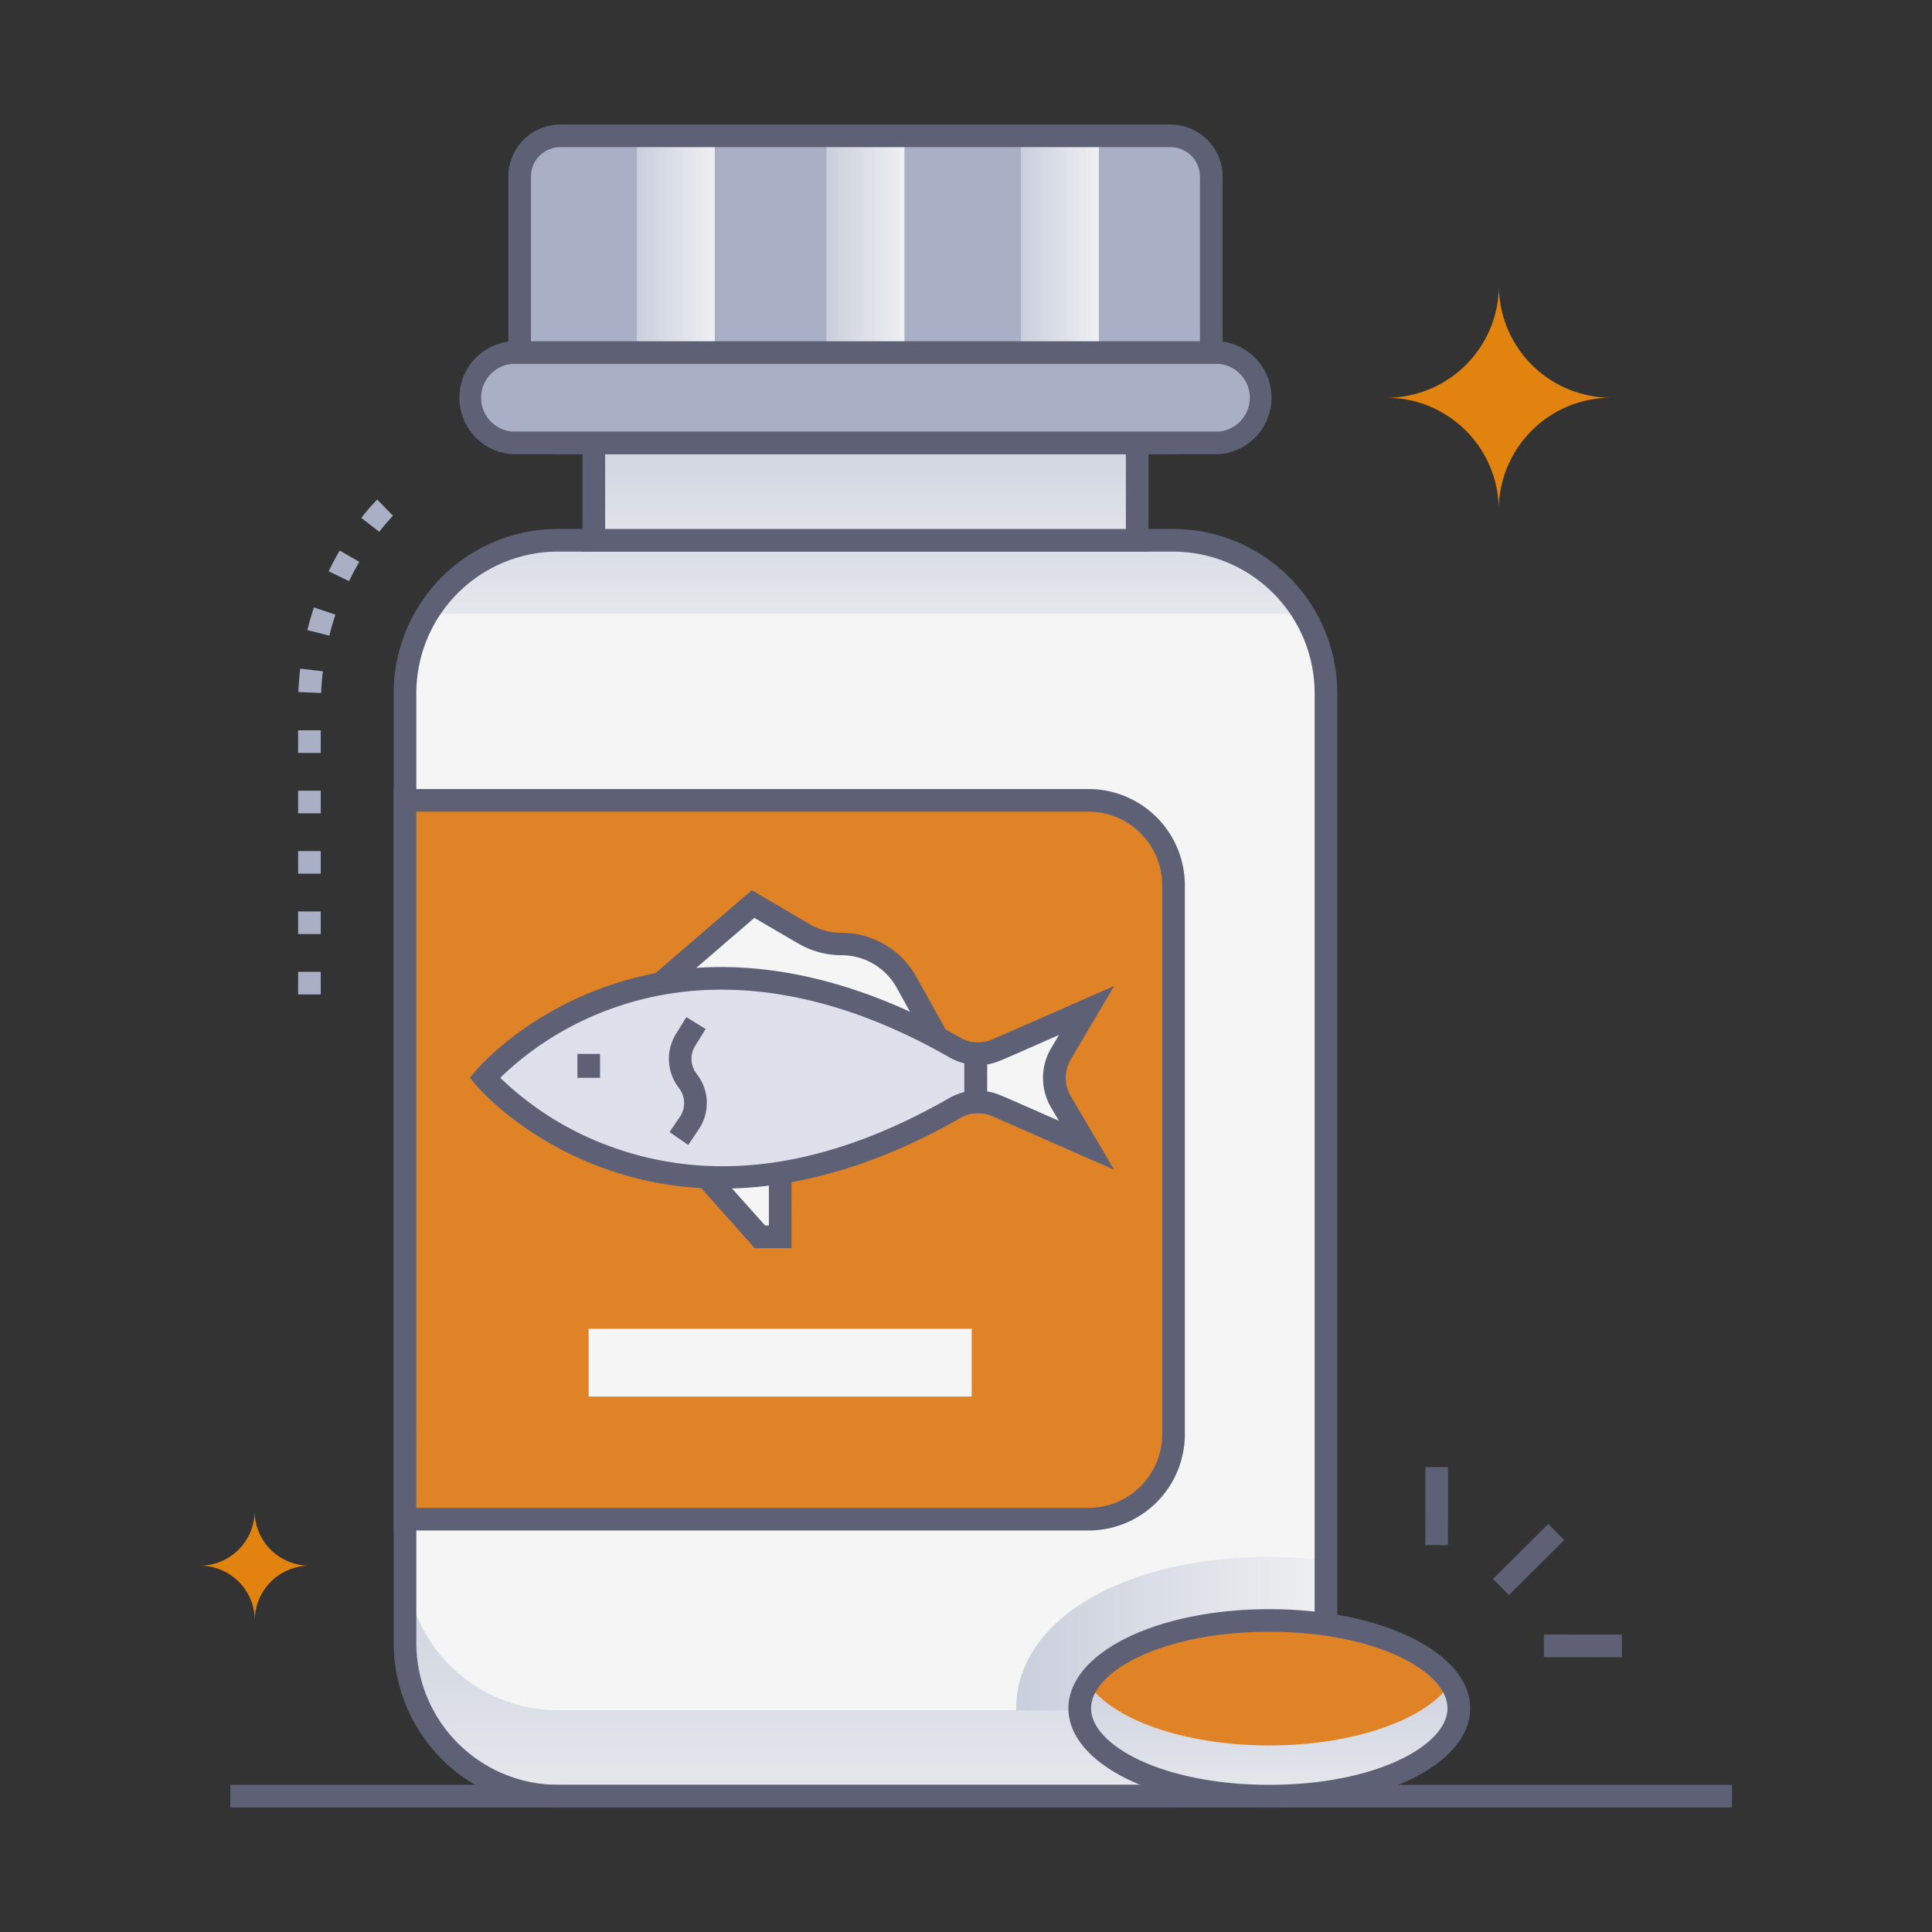 <svg xmlns:xlink="http://www.w3.org/1999/xlink" xmlns="http://www.w3.org/2000/svg" viewBox="0 0 512 512"><rect x="0" y="0" width="512" height="512" fill="#333333" stroke="none"/><linearGradient y2="444.3" y1="444.3" x2="351.39" x1="269.3" gradientUnits="userSpaceOnUse" id="linear-gradient"><stop stop-color="#cacfdd" offset="0"></stop><stop stop-color="#eef0f1" offset="1"></stop></linearGradient><linearGradient y2="498.31" y1="409.04" xlink:href="#linear-gradient" x2="229.36" x1="229.36" id="linear-gradient-2"></linearGradient><linearGradient y2="180.02" y1="115.8" xlink:href="#linear-gradient" x2="229.36" x1="229.36" id="linear-gradient-3"></linearGradient><linearGradient y2="76.68" y1="76.68" xlink:href="#linear-gradient" x2="189.42" x1="168.77" id="linear-gradient-4"></linearGradient><linearGradient y2="76.68" y1="76.68" xlink:href="#linear-gradient" x2="239.68" x1="219.03" id="linear-gradient-5"></linearGradient><linearGradient y2="76.68" y1="76.68" xlink:href="#linear-gradient" x2="291.2" x1="270.55" id="linear-gradient-6"></linearGradient><linearGradient y2="162.61" y1="107.58" xlink:href="#linear-gradient" x2="229.36" x1="229.36" id="linear-gradient-7"></linearGradient><linearGradient y2="486.97" y1="440.21" xlink:href="#linear-gradient" x2="336.38" x1="336.38" id="linear-gradient-8"></linearGradient><g><g data-name="Fish Oil / Omega 3" id="Fish_Oil_Omega_3"><path fill="#f5f5f5" d="m351.39 183.78v251.63a40.58 40.58 0 0 1 -40.59 40.59h-162.88a40.58 40.58 0 0 1 -40.59-40.58v-251.64a40.59 40.59 0 0 1 40.59-40.6h162.88a40.61 40.61 0 0 1 40.59 40.6z"></path><path fill="url(#linear-gradient)" d="m351.39 413.48v21.93a40.58 40.58 0 0 1 -40.59 40.59h-30.1c-7.27-6.42-11.4-14.38-11.4-23.27 0-23.25 28.21-40.12 67.08-40.12a124.79 124.79 0 0 1 15.01.87z"></path><path fill="url(#linear-gradient-2)" d="m351.39 412.63v22.78a40.59 40.59 0 0 1 -40.59 40.59h-162.88a40.59 40.59 0 0 1 -40.59-40.59v-22.78a40.59 40.59 0 0 0 40.59 40.6h162.88a40.59 40.59 0 0 0 40.59-40.6z"></path><path fill="url(#linear-gradient-3)" d="m345.48 162.69h-232.25a40.56 40.56 0 0 1 34.69-19.51h162.88a40.53 40.53 0 0 1 34.68 19.51z"></path><path fill="#5e6175" d="m310.8 479h-162.88a43.64 43.64 0 0 1 -43.59-43.59v-251.63a43.53 43.53 0 0 1 43.59-43.6h162.88a43.54 43.54 0 0 1 43.59 43.6v251.63a43.65 43.65 0 0 1 -43.59 43.59zm-162.88-332.82a37.55 37.55 0 0 0 -37.59 37.6v251.63a37.63 37.63 0 0 0 37.59 37.59h162.88a37.63 37.63 0 0 0 37.59-37.59v-251.63a37.55 37.55 0 0 0 -37.59-37.6z"></path><rect y="36" x="137.71" width="183.29" rx="10.79" height="81.36" fill="#a9afc4"></rect><path fill="url(#linear-gradient-4)" d="m168.77 36h20.65v81.36h-20.65z"></path><path fill="url(#linear-gradient-5)" d="m219.03 36h20.65v81.36h-20.65z"></path><path fill="url(#linear-gradient-6)" d="m270.55 36h20.65v81.36h-20.65z"></path><path fill="#e08326" d="m288.46 402.6h-181.13v-190.5h181.13a22.51 22.51 0 0 1 22.54 22.51v145.48a22.51 22.51 0 0 1 -22.54 22.51z"></path><path fill="#5e6175" d="m288.46 405.6h-184.13v-196.5h184.13a25.54 25.54 0 0 1 25.54 25.51v145.48a25.54 25.54 0 0 1 -25.54 25.51zm-178.13-6h178.13a19.54 19.54 0 0 0 19.54-19.51v-145.48a19.54 19.54 0 0 0 -19.51-19.51h-178.16z"></path><path fill="#5e6175" d="m310.21 120.36h-161.71a13.8 13.8 0 0 1 -13.79-13.79v-59.78a13.81 13.81 0 0 1 13.79-13.79h161.71a13.81 13.81 0 0 1 13.79 13.79v59.78a13.8 13.8 0 0 1 -13.79 13.79zm-161.71-81.36a7.8 7.8 0 0 0 -7.79 7.79v59.78a7.79 7.79 0 0 0 7.79 7.79h161.71a7.79 7.79 0 0 0 7.79-7.79v-59.78a7.8 7.8 0 0 0 -7.79-7.79z"></path><path fill="#f5f5f5" d="m157.35 117.36h144.02v25.82h-144.02z"></path><path fill="url(#linear-gradient-7)" d="m157.35 117.36h144.02v25.82h-144.02z"></path><path fill="#5e6175" d="m304.37 146.18h-150v-31.82h150zm-144-6h138v-19.82h-138z"></path><path fill="#5e6175" d="m61.04 473h397.96v6h-397.96z"></path><ellipse ry="23.28" rx="50.24" fill="#e08326" cy="452.72" cx="336.38"></ellipse><path fill="url(#linear-gradient-8)" d="m336.38 476c-33.29 0-57.94-14.93-48.11-30 6.21 9.59 25.39 16.56 48.11 16.56s41.9-7 48.11-16.56c9.83 15-14.73 30-48.11 30z"></path><path fill="#5e6175" d="m336.38 479c-29.85 0-53.24-11.54-53.24-26.28s23.39-26.28 53.24-26.28 53.23 11.55 53.23 26.28-23.38 26.28-53.23 26.28zm0-46.56c-28.26 0-47.24 10.49-47.24 20.28s19 20.28 47.24 20.28 47.23-10.49 47.23-20.28-18.98-20.28-47.23-20.28z"></path><path fill="#f5f5f5" d="m187.26 311.93 14.11 15.84h5.39v-19.28h-19.5z"></path><path fill="#5e6175" d="m209.76 330.77h-9.76l-15.76-17.7v-7.58h25.5zm-7-6h1v-13.28h-12.87z"></path><path fill="#f5f5f5" d="m175.05 260.7 24.52-21.12 13.5 7.88a19.33 19.33 0 0 0 9.92 2.68 19.7 19.7 0 0 1 17.24 10.16l8.17 14.7h-73.35z"></path><path fill="#5e6175" d="m253.49 278h-81.44v-18.68l27.18-23.41 15.35 9a16.69 16.69 0 0 0 8.41 2.28 22.71 22.71 0 0 1 19.87 11.7zm-75.44-6h65.26l-5.7-10.29a16.71 16.71 0 0 0 -14.61-8.57 22.74 22.74 0 0 1 -11.43-3.09l-11.66-6.8-21.85 18.82z"></path><path fill="#f5f5f5" d="m281.14 279.29 6.86-11.52-23.76 10.42a12.7 12.7 0 0 1 -5.61 1v12.81a12.56 12.56 0 0 1 5.61 1l23.76 10.49-6.86-11.49a12.47 12.47 0 0 1 0-12.71z"></path><path fill="#dee1ec" d="m253.05 277.62c-79.52-45.63-124.6 8-124.6 8s45.08 53.63 124.6 8a12.27 12.27 0 0 1 5.53-1.6v-12.8a12.28 12.28 0 0 1 -5.53-1.6z"></path><g fill="#5e6175"><path d="m295.26 310-32.26-14.18c-2.43-1.07-4.1-.8-7.4-.65v-19.09c3.16.15 4.94.44 7.4-.64l32.28-14.15-11.54 19.52a9.49 9.49 0 0 0 0 9.63zm-33.68-20.76c2.61.41 2.35.47 19.05 7.79l-2.07-3.5a15.46 15.46 0 0 1 0-15.74l2.07-3.51c-16.09 7.06-16.39 7.37-19.05 7.8z"></path><path d="m159.9 309.56c-21.71-7.89-33.27-21.43-33.75-22l-1.62-1.93 1.62-1.93c.48-.58 12-14.12 33.75-22 36.15-13.12 71.42 0 94.65 13.33a9.11 9.11 0 0 0 4.17 1.21l2.86.13v18.53c-2.91.14-4.73 0-7 1.35-29.19 16.75-62.7 24.93-94.68 13.31zm-27.33-23.94a82.64 82.64 0 0 0 29.67 18.38c27.21 9.77 57.26 5.4 89.32-13a15.19 15.19 0 0 1 4-1.59v-7.62a15 15 0 0 1 -4-1.6c-31.72-18.19-62.71-22.63-89.56-12.86a82.52 82.52 0 0 0 -29.43 18.29z"></path><path d="m153.02 279.3h6v6.33h-6z"></path><path d="m182.38 303.43-4.95-3.43 2.73-4a6.47 6.47 0 0 0 -.25-7.68 12.56 12.56 0 0 1 -.79-14.28l2.77-4.5 5.11 3.16-2.78 4.49a6.51 6.51 0 0 0 .42 7.42 12.46 12.46 0 0 1 .47 14.78z"></path></g><path fill="#f5f5f5" d="m156 352.14h101.51v17.96h-101.51z"></path><path fill="#a9afc4" d="m323.06 117.36h-187.41a12 12 0 0 1 0-23.92h187.41a12 12 0 0 1 0 23.92z"></path><path fill="#5e6175" d="m323.06 120.36h-187.41a15 15 0 0 1 0-29.92h187.41a15 15 0 0 1 0 29.92zm-187.41-23.92a9 9 0 0 0 0 17.92h187.41a9 9 0 0 0 0-17.92z"></path><path transform="matrix(.708 -.706 .706 .708 -173.46 406.84)" fill="#5e6175" d="m394.84 410.14h20.67v6h-20.67z"></path><path transform="matrix(.001 -1 1 .001 -18.91 779.58)" fill="#5e6175" d="m370.51 396.26h20.67v6h-20.67z"></path><path transform="matrix(.001 -1 1 .001 -17.19 855.3)" fill="#5e6175" d="m416.56 425.92h6v20.67h-6z"></path><path fill="#a9afc4" d="m85 263.54h-6v-6h6zm0-16h-6v-6h6zm0-16h-6v-6h6zm0-16h-6v-6h6zm0-16h-6v-6h6zm.07-15.89-6-.25c.09-2.07.25-4.16.5-6.21l6 .71c-.23 1.81-.38 3.75-.46 5.67zm2.19-15.2-5.82-1.47c.51-2 1.09-4 1.75-6l5.69 1.9c-.57 1.77-1.11 3.63-1.58 5.49zm5.24-14.45-5.4-2.6c.9-1.87 1.88-3.72 2.91-5.51l5.2 3c-.92 1.59-1.83 3.31-2.67 5.03zm8-13.07-4.74-3.68a50.08 50.08 0 0 1 4.22-4.87c2.62 2.72 1.55 1.61 4.17 4.31a47.06 47.06 0 0 0 -3.56 4.16z"></path><path fill="#e1830e" d="m367.4 105.4a29.78 29.78 0 0 1 29.79 29.78 29.78 29.78 0 0 1 29.81-29.78 29.78 29.78 0 0 1 -29.78-29.78 29.78 29.78 0 0 1 -29.82 29.78z"></path><path fill="#e1830e" d="m53 414.92a14.52 14.52 0 0 1 14.52 14.52 14.54 14.54 0 0 1 14.48-14.52 14.52 14.52 0 0 1 -14.52-14.51 14.52 14.52 0 0 1 -14.48 14.51z"></path></g></g></svg>